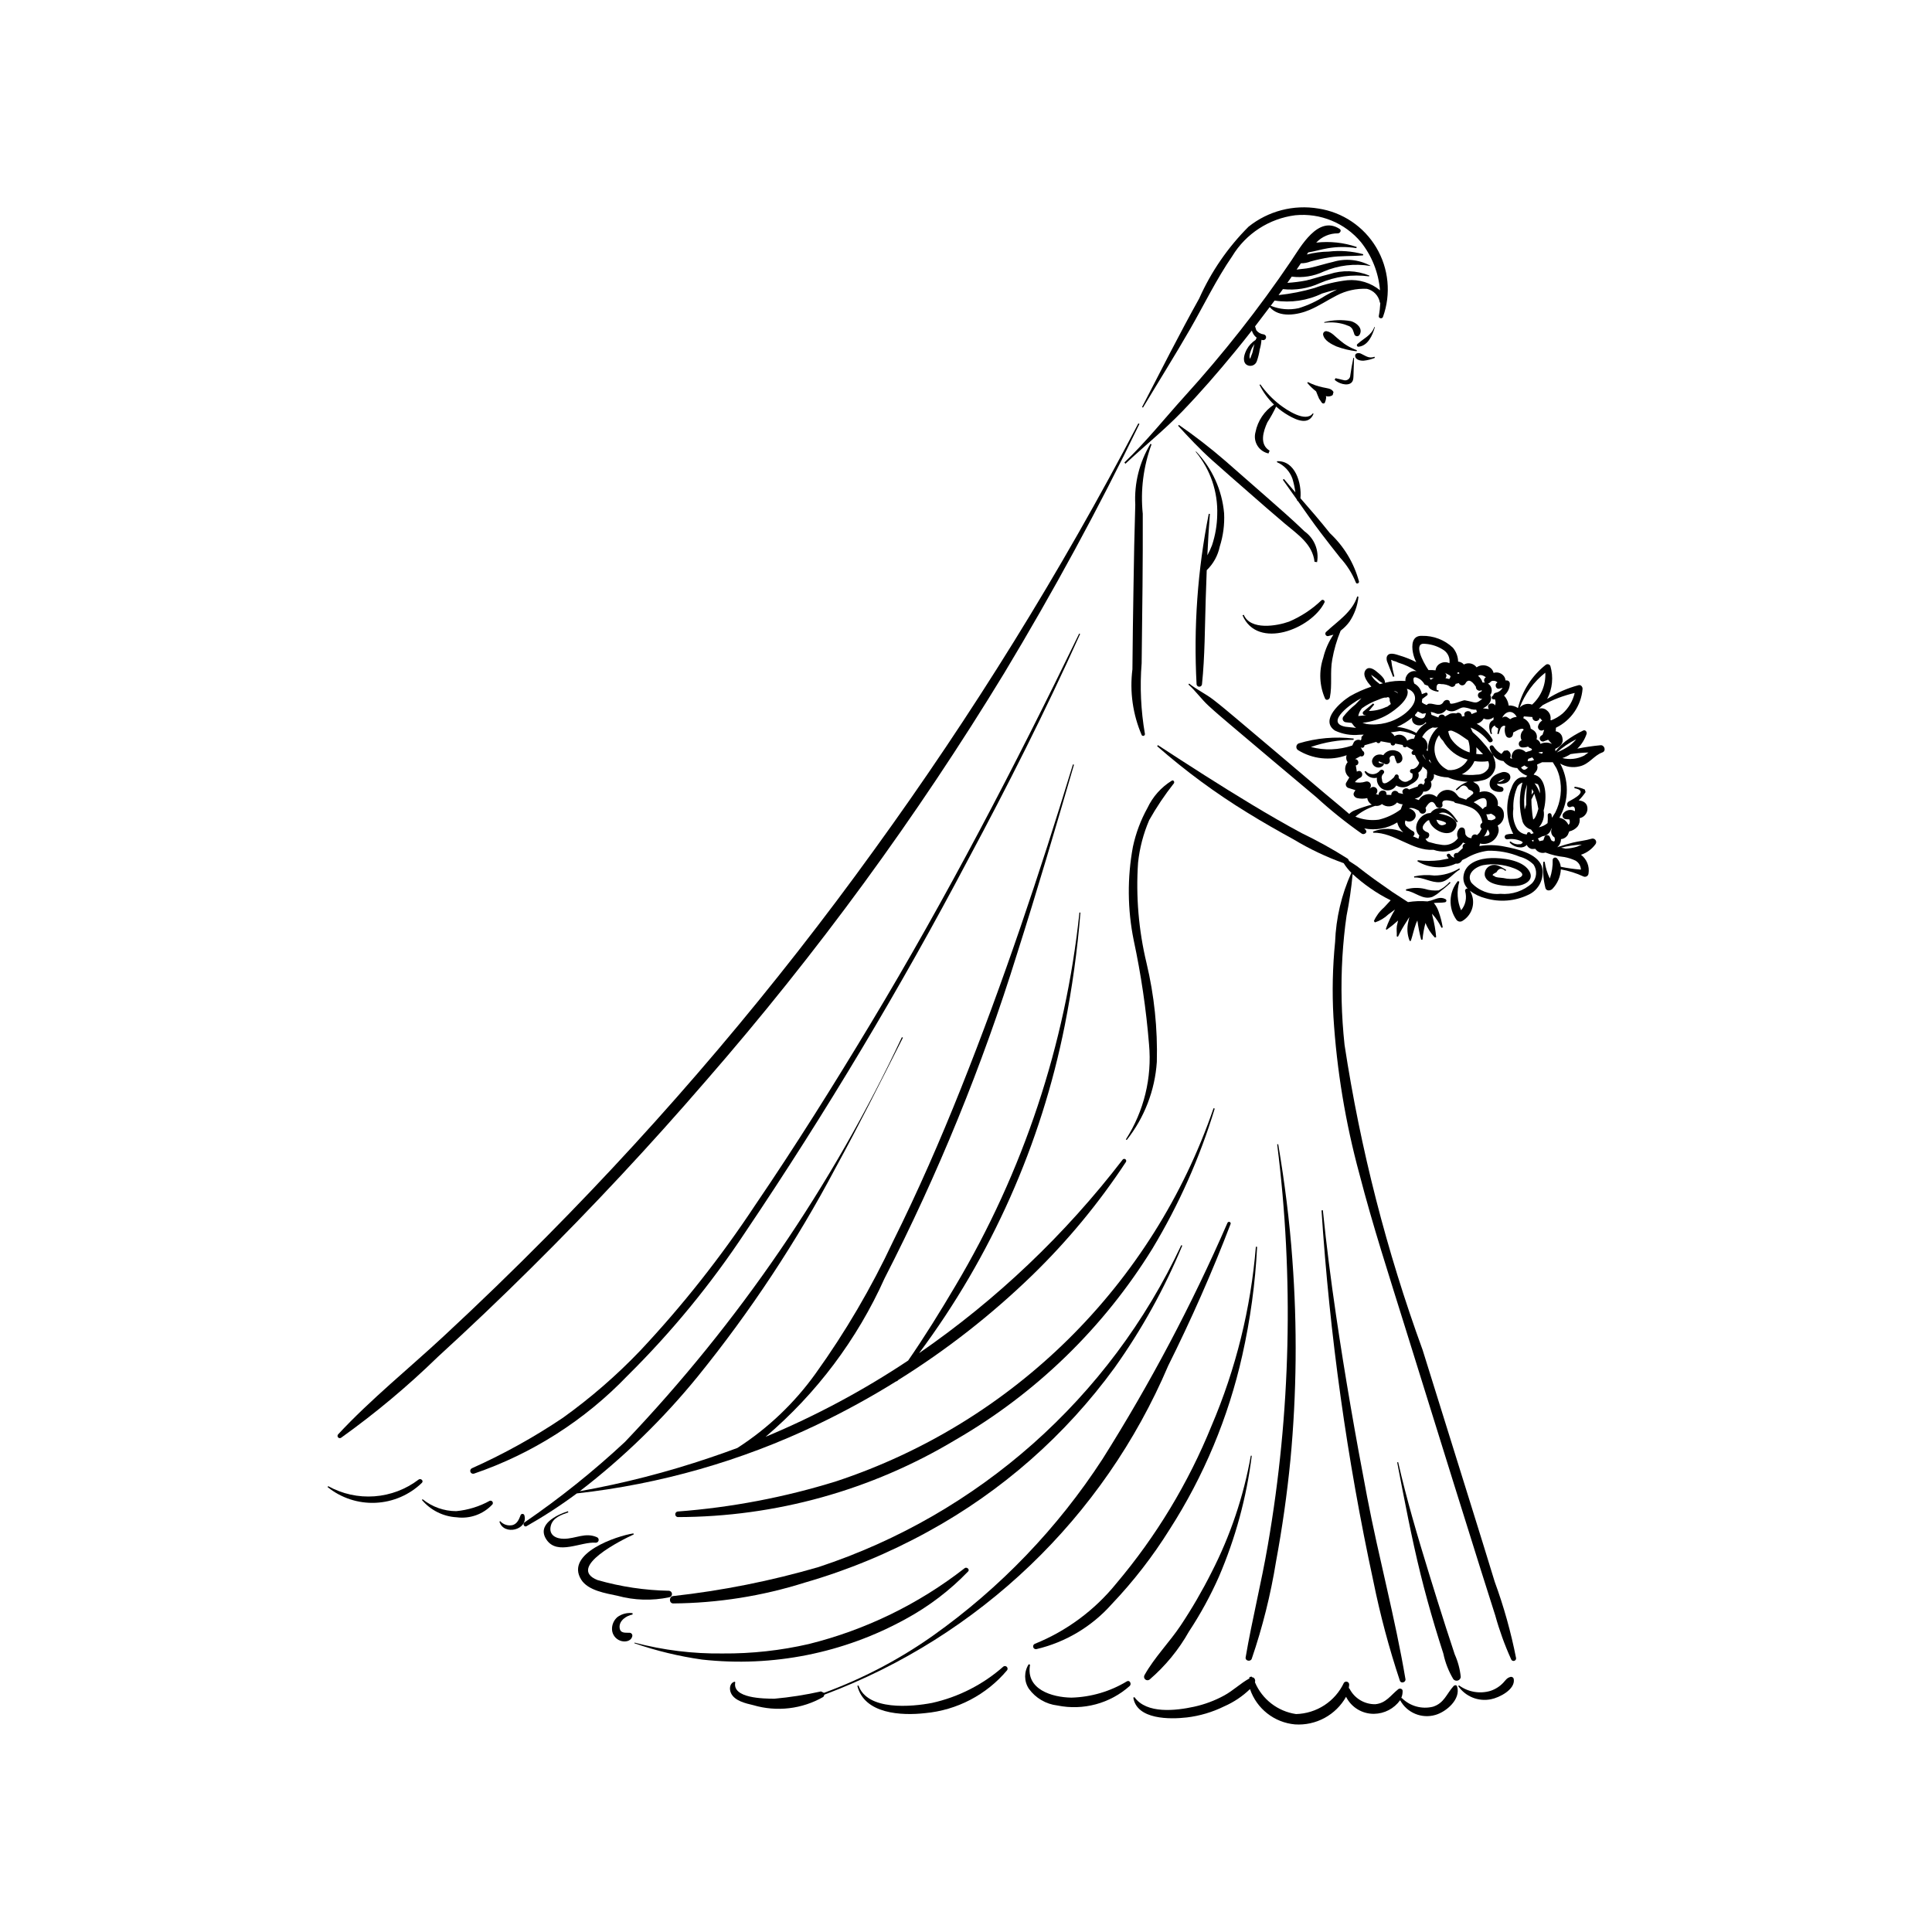 <?xml version="1.0" encoding="UTF-8"?>
<!-- Uploaded to: SVG Repo, www.svgrepo.com, Generator: SVG Repo Mixer Tools -->
<svg fill="#000000" width="800px" height="800px" version="1.1" viewBox="144 144 512 512" xmlns="http://www.w3.org/2000/svg">
 <g>
  <path d="m493.41 199.27c-6.586-1.113-13.332 0.641-18.543 4.82-5.477 5.477-9.902 11.914-13.059 18.992-5.285 9.484-10.16 19.156-15.152 28.793l0.246 0.141c4.156-6.938 8.457-13.785 12.488-20.797 3.699-6.43 6.961-13.223 11.172-19.336v-0.004c3.625-5.969 9.777-9.957 16.707-10.836 6.621-0.648 13.137 2.023 17.402 7.133 2.902 3.66 4.66 8.094 5.043 12.75-2.422-1.984-5.527-2.941-8.648-2.664-2.977 0.34-5.906 1.031-8.719 2.066-3.109 0.906-6.293 1.535-9.516 1.879l1.156-1.586c3.324 0.371 6.688-0.168 9.73-1.566 4.121-1.789 8.656-2.418 13.109-1.812l0.055-0.219c-3.371-1.387-7.129-1.516-10.59-0.371-2.062 0.496-4.07 1.172-6.129 1.676-1.652 0.32-3.324 0.531-5 0.633l1.16-1.656c2.887 0.371 5.82-0.09 8.449-1.336 3.898-1.676 8.195-2.195 12.375-1.488l0.027-0.062c-3.035-1.645-6.598-2.008-9.902-1.012-2.035 0.461-4.019 1.109-6.059 1.559-1.168 0.258-2.41 0.297-3.598 0.48l1.137-1.672c0.875 0.008 1.746-0.152 2.559-0.48 1.656-0.461 3.336-0.828 5.035-1.098 2.965-0.457 5.922-0.258 8.887-0.52l0.039-0.309c-2.977-0.812-6.074-1.047-9.137-0.695-1.961 0.031-3.914 0.293-5.812 0.777l0.391-0.562c1.719-0.273 3.391-0.805 5.121-1.086 2.519-0.438 5.098-0.453 7.625-0.043l0.078-0.309c-3.445-1.176-7.113-1.566-10.73-1.148 1.48-1.586 3.562-2.477 5.731-2.457 0.578 0 1.082-0.781 0.473-1.176-5.695-3.723-10.32 4.734-12.836 8.453-4.277 6.324-8.781 12.488-13.512 18.492-4.731 6.004-9.656 11.832-14.785 17.48-5.25 5.801-10.23 12.066-15.902 17.465l0.266 0.344c4.984-4.676 10.297-8.922 15.051-13.855 4.891-5.074 9.516-10.414 13.984-15.859 1.516-1.844 3.004-3.707 4.469-5.586l0.203 0.52h-0.004c0.238 0.539 0.613 1.008 1.086 1.363l-0.285 0.598c-0.973 0.625-1.777 1.484-2.336 2.5-0.578 1.082-1.246 2.906-0.238 3.941 0.461 0.395 1.086 0.531 1.672 0.367 0.582-0.164 1.047-0.609 1.234-1.184 0.352-1.016 0.613-2.062 0.773-3.125 0.246-0.824 0.395-1.668 0.449-2.523l0.402 0.082c0.41 0.031 0.773-0.266 0.824-0.676 0.051-0.406-0.23-0.785-0.637-0.852-0.773-0.078-1.48-0.477-1.953-1.094l-0.332-1.027 3.887-5.113c2.496 2.945 7.391 2.094 10.523 0.77 2.512-1.059 4.777-2.594 7.195-3.828 2.469-1.297 5.238-1.91 8.023-1.781 1.766 0.402 3.121 1.82 3.445 3.606l0.109 0.188h0.004c-0.051 1.141-0.18 2.273-0.391 3.394-0.121 0.645 0.867 0.871 1.098 0.277 2.195-6.09 1.547-12.84-1.762-18.402-3.309-5.562-8.934-9.352-15.328-10.332zm-17.496 38.176-0.617 1.633c-0.477-0.582 0.191-2.203 0.469-2.801l0.668-1.109-0.164 0.684zm19.246-15.051c-2.172 1.41-4.527 2.512-7 3.277-2.477 0.547-5.062 0.324-7.41-0.641l1.035-1.383c4.285 0.672 8.676 0.023 12.582-1.867 1.008-0.316 2.402-0.723 3.953-1.051-1.141 0.535-2.211 1.125-3.156 1.664z"/>
  <path d="m491.91 253.55c-1.887 2.531-6.969-0.934-8.711-2.262-1.992-1.535-3.742-3.363-5.188-5.422l-0.223 0.133c0.969 1.945 2.266 3.715 3.832 5.223-2.551 1.676-4.316 4.309-4.902 7.301-0.332 1.207-0.152 2.5 0.5 3.566 0.652 1.07 1.719 1.82 2.945 2.078l0.297-0.738c-2.766-1.672-1.691-5.094-0.605-7.481 0.867-1.348 1.648-2.75 2.332-4.203 0.992 0.883 2.074 1.66 3.223 2.324 2.289 1.324 5.426 2.695 6.699-0.422z"/>
  <path d="m497.39 247.88c-0.562-1.023-1.789-0.965-2.84-1.234-1.363-0.281-2.684-0.75-3.918-1.391l-0.203 0.203v-0.004c0.699 0.836 1.488 1.598 2.348 2.262l0.422 1.051 0.371 0.883 0.668 0.988c0.164 0.332 0.773 0.43 0.891-0.008v-0.004c0.172-0.395 0.281-0.816 0.316-1.25l-0.066-0.426h-0.004c0.609 0.227 1.293 0.125 1.809-0.273z"/>
  <path d="m503.59 236.81c-1.656-0.586-3.188-1.473-4.516-2.621-1.094-0.824-2.148-2.227-3.539-2.422-0.25-0.027-0.496 0.062-0.672 0.238-0.176 0.18-0.258 0.43-0.227 0.68 0.312 1.598 2.156 2.488 3.527 3.125v-0.004c1.727 0.645 3.523 1.078 5.352 1.289z"/>
  <path d="m502.03 229.11c-2.356-0.43-4.777-0.344-7.094 0.254l0.023 0.18c1.77-0.234 3.562-0.098 5.273 0.402l1.363 0.504c0.984 0.582 1.008 1.289 1.344 2.199 0.125 0.281 0.402 0.457 0.707 0.453 0.305 0 0.578-0.184 0.699-0.465 0.883-1.66-0.844-3.098-2.316-3.527z"/>
  <path d="m508.22 230.65c-0.793 2.246-2.871 3.047-4.496 4.535-0.133 0.113-0.176 0.297-0.109 0.457 0.066 0.16 0.23 0.262 0.402 0.246 2.543-0.254 3.711-3.055 4.332-5.188z"/>
  <path d="m502.66 238.83c-0.316 1.512-0.594 3.078-0.812 4.609h-0.004c0 0.445-0.215 0.859-0.578 1.113-0.363 0.258-0.828 0.32-1.246 0.168l-2.09-0.496-0.238 0.422c0.922 0.922 3.316 1.789 4.449 0.762 0.621-0.566 0.52-1.594 0.559-2.363l0.133-4.195z"/>
  <path d="m508.25 238.55c-1.535 0.555-2.356-0.289-3.648-0.859-0.586-0.258-1.586-0.137-1.465 0.727 0.137 0.984 1.488 1.219 2.277 1.164 1.016-0.109 2.008-0.363 2.949-0.758z"/>
  <path d="m489.73 284.83c-3.277-3.176-6.75-6.18-10.176-9.199l-10.883-9.535c-3.906-3.379-7.992-6.543-12.242-9.48l-0.215 0.215c2.914 3.18 5.738 6.195 8.961 9.086 3.254 2.914 6.559 5.773 9.844 8.652 3.152 2.766 6.309 5.523 9.516 8.23 3.336 2.812 7.309 5.398 7.832 10.09l0.668 0.078 0.004 0.004c0.562-3.125-0.727-6.293-3.309-8.141z"/>
  <path d="m496.44 285.3c-2.512-3.176-5.16-6.215-7.809-9.262 0.375-3.945-1.379-10.027-6.195-9.812l-0.031 0.25v0.004c1.926 0.828 3.414 2.422 4.109 4.398 0.352 1.184 0.613 2.394 0.781 3.617l-3.047-3.562-0.281 0.215 3.719 5.238 0.059 0.238 0.289 0.258c1.977 2.82 3.949 5.648 6.047 8.398 1.656 2.176 3.336 4.332 5.039 6.473l-0.004 0.008c1.789 1.926 3.211 4.164 4.195 6.598 0.16 0.496 0.883 0.246 0.84-0.23h0.004c-1.32-4.914-3.996-9.359-7.715-12.828z"/>
  <path d="m468.4 280.02c-0.539-6.144-3.164-11.922-7.434-16.379l-0.102 0.078c3.894 4.684 5.93 10.633 5.711 16.723-0.047 2.731-0.512 5.438-1.371 8.031-0.352 0.926-0.766 1.824-1.242 2.688 0.172-3.66 0.383-7.32 0.668-10.965l-0.297-0.035v0.004c-2.965 14.879-4.047 30.07-3.227 45.219 0.059 0.352 0.367 0.605 0.723 0.602s0.656-0.266 0.707-0.617c0.777-7.469 0.746-15.047 0.988-22.551l0.27-7.711c1.75-1.691 2.953-3.871 3.449-6.254 0.914-2.852 1.305-5.844 1.156-8.832z"/>
  <path d="m540.11 563.17c-2.074-6.781-4.168-13.555-6.285-20.32l-12.805-41.066v-0.004c-9.559-26.203-16.492-53.293-20.699-80.867-0.836-7.769-1.027-15.594-0.566-23.395 0.227-3.629 0.57-7.254 1.098-10.852 0.734-3.644 1.273-7.324 1.609-11.027 1.457 1.344 3.004 2.582 4.629 3.711 1.73 1.219 3.551 2.301 5.453 3.234l-1.785 1.93c-1.145 0.984-2.055 2.211-2.672 3.586h0.016l0.266 0.348v0.004c1.328-0.434 2.543-1.156 3.555-2.117l1.781-1.309c-1.012 1.633-1.836 3.375-2.457 5.195l0.23 0.172c1.055-0.754 2.062-1.566 3.023-2.438l-0.32 1.449c-0.145 0.938 0.039 1.812-0.031 2.746l0.324 0.09c0.68-1.414 1.457-2.781 2.328-4.09l0.688-1.125-0.27 1.219c-0.414 1.695-0.293 3.481 0.348 5.106h0.316c0.504-1.52 0.816-3.094 1.371-4.602l0.363-0.805c0.23 1.715 0.566 3.414 1.008 5.09l0.352-0.008c0.129-1.504 0.395-2.992 0.789-4.449 0.559 1.461 1.418 2.789 2.519 3.902l0.312-0.137c-0.168-1.875-0.492-3.734-0.977-5.555l-0.121-0.652 0.133 0.16c0.961 1.074 1.766 2.281 2.379 3.582l0.328-0.09c-0.238-1.43-0.602-2.836-1.086-4.203-0.281-0.832-0.715-1.605-1.273-2.281 0.977-0.109 1.969-0.012 2.957-0.188l-0.004-0.004c0.195-0.031 0.348-0.188 0.371-0.383 0.023-0.199-0.086-0.387-0.27-0.461-1.359-0.734-2.512 0-3.887 0.414l-0.254 0.066-0.082-0.008-0.508 0.145v-0.004c-1.723-0.152-3.461-0.086-5.168 0.191l-4.082-2.644-4.789-3.363c-1.59-1.137-3.125-2.34-4.672-3.531l-2.051-1.348-0.309-0.574h0.004c-3.957-2.516-8.062-4.793-12.289-6.824-4.477-2.41-8.875-4.953-13.227-7.578-8.383-5.055-16.668-10.387-24.863-15.738l-0.203 0.273v0.004c7.481 6.559 15.5 12.469 23.984 17.664 4.008 2.477 8.098 4.812 12.234 7.07h-0.004c4.188 2.523 8.613 4.625 13.219 6.269 0.582 0.922 1.266 1.781 2.031 2.562-2.606 5.773-4.066 11.996-4.305 18.324-0.66 6.602-0.809 13.246-0.438 19.871 0.879 14.078 3.184 28.031 6.887 41.641 3.508 13.566 7.848 26.914 12.012 40.289l12.934 41.535c2.394 7.691 4.801 15.379 7.219 23.062l3.797 11.973 0.004-0.004c1.109 4.031 2.531 7.969 4.262 11.777 0.137 0.301 0.477 0.457 0.797 0.367 0.32-0.09 0.527-0.398 0.488-0.727-1.355-6.891-3.25-13.66-5.668-20.254z"/>
  <path d="m494.21 303.07c-2.496 2.391-5.406 4.309-8.59 5.664-3.273 1.18-10.223 2.359-12.012-1.809l-0.328 0.137c3.973 9.242 18.238 3.644 21.719-3.394 0.227-0.457-0.418-0.918-0.789-0.598z"/>
  <path d="m503.68 302.06c-1.293 4.137-5.246 6.586-8.211 9.371h-0.004c-0.223 0.18-0.297 0.488-0.188 0.754 0.113 0.266 0.387 0.426 0.672 0.395l1.422-0.383c-1.258 1.863-2.176 3.938-2.699 6.125-1.195 3.559-1.016 7.43 0.508 10.859 0.352 0.566 1.137 0.188 1.246-0.344 0.676-3.289 0-6.711 0.637-10.078 0.461-2.617 1.207-5.176 2.227-7.633 0.879-0.668 1.66-1.453 2.316-2.34 1.336-1.984 2.16-4.266 2.398-6.641z"/>
  <path d="m530.75 374.12c-1.992 1.23-4.285 1.891-6.629 1.906-1.793-0.23-3.609-0.152-5.379 0.227l0.043 0.301c2.359-0.148 4.473 1.449 6.859 1.223 2.117-0.203 3.461-2.367 5.231-3.352z"/>
  <path d="m528.19 377.72c-0.82 0.922-1.809 1.684-2.91 2.242-1.254 0.125-2.519-0.016-3.715-0.402-1.648-0.379-3.363-0.332-4.984 0.137l0.047 0.328c2.379 0.27 4.332 2.547 6.914 1.676l-0.004 0.004c0.836-0.398 1.602-0.93 2.266-1.57 0.926-0.664 1.797-1.398 2.606-2.199z"/>
  <path d="m514.13 343.01c-1.297-0.508-2.769-0.043-3.539 1.121-0.414-0.168-0.871-0.223-1.312-0.152-0.871 0.117-1.555 0.797-1.68 1.664-0.031 0.781 0.473 1.48 1.223 1.691 0.754 0.234 1.57-0.098 1.945-0.793l-0.152-0.254s-1.625 0.168-1.188-0.523l1.434 0.613h0.004c0.332 0.238 0.785 0.227 1.109-0.023 0.324-0.254 0.445-0.688 0.301-1.07-0.262-0.684 0.613-1.277 1.227-0.953l0.359 1.117 0.348 0.805v0.004c0.375 0.055 0.754-0.059 1.035-0.312 0.277-0.254 0.43-0.621 0.41-1-0.035-0.906-0.648-1.688-1.523-1.934z"/>
  <path d="m568.12 341.5c-2.055 0.191-4.098 0.496-6.121 0.906 1.125-1.086 1.973-2.426 2.465-3.91 0.156-0.52-0.332-1.18-0.906-0.891-1.648 0.789-3.219 1.734-4.684 2.828-0.98 0.793-1.871 1.691-2.656 2.68l-0.055-0.504-0.039-0.141c1.324-0.562 2.277-1.465 1.938-2.902-0.133-0.918-0.863-1.637-1.781-1.754l0.059-0.957c4.008-1.934 6.691-5.844 7.055-10.277 0.035-0.516-0.426-1.16-1.023-1v-0.004c-2.965 0.773-5.785 2.012-8.363 3.664 1.402-2.691 1.711-5.82 0.859-8.734-0.098-0.227-0.293-0.395-0.531-0.457-0.238-0.062-0.492-0.016-0.691 0.133-3.664 2.883-6.258 6.914-7.363 11.449v0.016-0.004c-0.738-0.488-1.613-0.727-2.5-0.68l-0.012-0.258c-0.156-0.887-0.57-1.711-1.184-2.371 0.93-0.75 1.492-1.867 1.539-3.059 0.047-0.469-0.281-0.887-0.746-0.949l-0.402-0.008v-0.004c-0.039-0.508-0.258-0.984-0.621-1.344-0.652-0.684-1.641-0.93-2.543-0.637-0.133-0.574-0.469-1.078-0.945-1.422-1.051-0.781-2.481-0.801-3.555-0.055-0.777-1.062-2.219-1.383-3.375-0.75-0.379-0.449-0.926-0.727-1.516-0.77-0.035-1.352-0.527-2.652-1.398-3.691-2.207-2.078-5.144-3.203-8.176-3.133-2.644-0.117-2.801 2.418-2.398 4.481h0.004c0.168 0.871 0.457 1.711 0.867 2.496-1.379-0.715-2.82-1.293-4.305-1.734-1.039-0.324-3.078-1.148-3.519 0.391h-0.004c-0.082 0.516 0 1.047 0.238 1.512l1.441 3.703 0.352-0.102v0.004c-0.273-0.98-0.492-1.973-0.656-2.977l-0.129-1c-0.152-0.473-0.016-0.531 0.41-0.184 0.508 0.102 0.992 0.277 1.449 0.52 1.707 0.512 3.328 1.277 4.809 2.269-1.105-0.258-2.234 0.293-2.711 1.324-0.211 0.383-0.293 0.824-0.234 1.258-1.832-0.133-3.672 0.027-5.453 0.477l0.012-0.039c0.129-1.113-1.512-2.356-2.277-2.992-0.805-0.676-2.152-1.43-2.922-0.242-0.652 1.008 0.074 2.285 0.656 3.137l0.945 1.168v-0.004c-1.98 0.656-3.891 1.508-5.699 2.547-2.414 1.512-8.055 6.348-3.941 9.098h-0.004c2.019 0.949 4.254 1.324 6.469 1.098l1.145-0.039-0.586 0.594-0.023 0.586-0.156 0.344v-0.004c-0.637-0.312-1.406-0.121-1.824 0.453l-0.438 0.918c-3.539 1.199-7.356 1.34-10.973 0.395 3.637-1.277 7.465-1.922 11.316-1.898l0.039-0.34c-4.898-0.582-9.863-0.145-14.586 1.281-0.332 0.145-0.566 0.453-0.613 0.812-0.043 0.359 0.105 0.719 0.395 0.941 3.867 2.418 8.633 2.926 12.93 1.379l-0.039 0.117c-0.172 0.586-0.062 1.219 0.301 1.715-0.496 0.59-0.73 1.359-0.645 2.125 0.086 0.77 0.48 1.465 1.094 1.934l-0.875 1.469c-0.191 0.512 0.055 1.086 0.562 1.297l1.922 0.598-0.383 0.652c-0.348 0.668 0.266 1.336 0.871 1.461 0.879 0.199 1.785 0.195 2.66-0.008 0.105 0.738 0.555 1.383 1.211 1.734-1.543 0.398-3.059 0.902-4.535 1.512-0.551 0.207-1.051 0.535-1.461 0.961-2.148-1.887-4.398-3.676-6.555-5.512l-11.734-9.957c-3.918-3.309-7.828-6.629-11.758-9.926-1.965-1.648-3.922-3.305-5.949-4.871-2.031-1.566-4.434-2.684-6.422-4.281l-0.191 0.242c1.918 1.707 3.426 3.887 5.34 5.644 1.887 1.738 3.852 3.394 5.809 5.055 3.785 3.219 7.594 6.41 11.387 9.617l11.41 9.59h-0.004c3.785 3.465 7.793 6.68 11.996 9.625 0.625 0.398 1.633-0.336 1.039-0.996l-0.379-0.402c3.008 0.605 6.137 0.039 8.742-1.586 0.234 1.016 0.789 1.926 1.578 2.606-2.535-1.141-5.422-1.203-8.008-0.176l0.082 0.297c5.656-0.082 10.336 4.894 15.953 4.535v-0.004c2.137 0.762 4.496 0.566 6.477-0.535 0.535-0.367 0.992-0.84 1.34-1.387l0.688 0.266c-0.273 0.016-0.523 0.164-0.668 0.398s-0.164 0.527-0.055 0.777l-1.375 1.301-0.422 0.02c-0.258 0.043-0.473 0.223-0.562 0.469-0.094 0.246-0.047 0.523 0.121 0.727l-0.168 0.02c-0.43-0.152-0.789-0.457-1.008-0.859-0.316-0.387-1.055-0.02-0.793 0.461l0.438 0.656-2.356 0.453c-1.938 0.234-3.898 0.234-5.836 0l-0.074 0.285c1.648 0.996 3.527 1.543 5.449 1.578 1.629 0.062 3.246-0.27 4.715-0.969 0.527 0.098 1.066-0.098 1.41-0.512l0.289-0.43 1.07-0.504c1.758-1.039 3.715-1.707 5.742-1.961 2.894-0.066 5.773 0.473 8.449 1.578 1.383 0.363 2.644 1.086 3.652 2.098 1.016 1.523 0.863 3.543-0.367 4.898-2.289 2.094-5.359 3.125-8.453 2.84-2.883 0.273-5.731-0.824-7.68-2.969-1.434-2.316 1.078-4.203 3.199-4.637 1.25-0.227 2.527-0.277 3.789-0.152 1.508 0.121 2.984 0.465 4.391 1.016 1.438 0.562 3.465 1.781 0.922 2.644-1.258 0.234-2.551 0.207-3.797-0.082-0.629-0.09-2.176-0.117-2.449-0.562-0.688-0.133-0.48-0.461 0.621-0.984 0.602-1.105 1.398-1.207 2.398-0.312l0.133-0.328c-1.273-0.656-2.504-1.73-4.031-1.129l-0.004-0.004c-1.055 0.371-1.723 1.406-1.621 2.519 0.434 2.934 6.121 2.996 8.215 2.898 2.242-0.102 5.227-1.52 3.461-4.156-1.836-2.742-7.008-3.324-9.977-3.234-2.996 0.086-6.75 1.152-7.305 4.609h0.004c-0.219 1.273 0.195 2.57 1.105 3.484-0.184-0.043-0.383 0.004-0.523 0.137-0.141 0.129-0.211 0.32-0.18 0.508 0.531 1.77 0.137 3.684-1.059 5.094-1.043-2.394-1.207-5.082-0.465-7.586l-0.391-0.156c-2.438 2.949-2.59 7.172-0.363 10.285 0.398 0.512 1.133 0.609 1.652 0.227 1.305-0.805 2.238-2.094 2.594-3.59 0.355-1.492 0.102-3.062-0.703-4.371 1.254 0.961 2.688 1.652 4.223 2.027 3.691 1.07 7.648 0.762 11.133-0.871 2.981-1.266 4.559-4.551 3.688-7.672-1.336-3.465-6.656-4.535-9.844-5.172-2.199-0.457-4.465-0.504-6.68-0.137l0.168-0.676h-0.004c1.086 0.266 2.234 0.066 3.168-0.543 0.934-0.609 1.574-1.582 1.77-2.68 0.059-0.527-0.035-1.059-0.262-1.539 1.152-0.594 1.812-1.84 1.652-3.125-0.039-0.98-0.691-1.832-1.633-2.125 0.152-0.691 0.031-1.41-0.336-2.016-0.918-1.539-2.812-2.195-4.488-1.555 0.199-0.758-0.035-1.562-0.605-2.098l-1.086-0.68c0.82-0.043 1.633-0.168 2.426-0.371 1.781-0.312 3.176-1.707 3.488-3.488 0.082-0.875-0.07-1.754-0.445-2.547l-0.18-0.695c0.621 0.926 1.629 1.516 2.738 1.605 0.895 1.121 2.231 1.801 3.664 1.863 0.645 0.965 1.586 1.684 2.684 2.055l-0.488 0.41c-1.898-0.387-3.125 1.008-3.711 2.75-1.664 3.941-1.5 8.414 0.449 12.223-0.582-0.027-1.164 0.027-1.727 0.168-0.344 0.059-0.578 0.379-0.531 0.727 0.051 0.344 0.363 0.59 0.711 0.551 1.207-0.199 2.445-0.043 3.566 0.445 0.398 0.203 0.848 0.367-0.016 0.832l-0.906 0.047v-0.004c-0.676-0.066-1.316-0.336-1.836-0.773l-0.246 0.25c0.691 0.785 1.668 1.262 2.715 1.328 0.684 0.102 1.379-0.137 1.855-0.645 0.242 0.555 0.738 0.957 1.328 1.078l0.953-0.023c0.574 0.879 1.664 1.273 2.672 0.965h0.012-0.004c1.613 0.617 3.301 1.02 5.016 1.195 1 0.188 1.977 0.5 2.902 0.926 0.879 0.488 1.441 1.402 1.477 2.406-1.797-0.137-3.578-0.387-5.34-0.75-0.082-0.816-0.422-1.59-0.969-2.203-0.168-0.207-0.438-0.293-0.691-0.223-0.254 0.07-0.445 0.285-0.484 0.543 0.055 1.695-0.199 3.387-0.754 4.988-0.672-1.402-1.133-2.894-1.367-4.43h-0.363c-0.191 2.332 0 4.68 0.562 6.953 0.25 0.883 1.359 0.734 1.848 0.234l0.004-0.004c1.34-1.398 2.133-3.234 2.242-5.168 2.082 0.367 4.109 1.004 6.023 1.895 0.277 0.109 0.586 0.082 0.844-0.07 0.254-0.152 0.422-0.41 0.461-0.707 0.312-1.906-0.457-3.828-2-4.992 1.551-0.508 2.902-1.496 3.859-2.82 0.238-0.336 0.227-0.789-0.023-1.117-0.254-0.324-0.691-0.445-1.078-0.301-1.582 0.484-3.309 0.613-4.922 1.02-1.297 0.328-2.586 0.699-3.852 1.125l-0.086 0.078-0.141-0.02c0.609-0.531 0.953-1.301 0.945-2.109 0.75-0.074 1.422-0.496 1.812-1.141l0.375-0.906c0.859-0.18 1.641-0.637 2.215-1.301 0.473-0.629 0.664-1.426 0.535-2.203 1.105-0.223 1.938-1.133 2.07-2.25 0.129-1.68-0.996-2.328-2.309-2.465 0.68-0.668 1.285-1.406 1.816-2.195l-0.191-0.68c-0.863-0.395-1.781-0.648-2.723-0.75l-0.047 0.387c3.848 0.715 0 2.715-1.484 3.527-0.719 0.395-0.531 1.684 0.41 1.496 0.898-0.43 1.293-0.066 1.211 1.074-1.035-0.617-2.371-0.355-3.102 0.605-0.195 0.273-0.238 0.629-0.105 0.941 0.133 0.309 0.418 0.527 0.754 0.57l1.008 0.074c0.191 0.742 0.094 1.211-0.293 1.41-0.422-0.984-1.316-1.688-2.379-1.855 0.648-1.129 1.145-2.336 1.488-3.59 0.656-2.496 0.652-5.121-0.02-7.617-0.289-1.098-0.711-2.156-1.258-3.156 1.555 0.914 3.402 1.176 5.152 0.734 2.574-0.578 3.734-2.856 6.039-3.691 1.074-0.395 0.562-2.027-0.535-1.902zm-4.914 26.328-1.309 0.562v-0.004c-0.973 0.293-1.977 0.465-2.988 0.52l-1.215-0.266h-0.004c1.809-0.461 3.656-0.73 5.516-0.812zm-1.895-40.188c-0.488 2.113-1.617 4.023-3.231 5.473-0.898 0.754-1.918 1.355-3.012 1.781l-0.184-0.102 0.004 0.004c0.191-0.949-0.172-1.926-0.934-2.519-0.582-0.531-1.402-0.703-2.148-0.457l1.012-0.934v-0.004c2.672-1.461 5.527-2.551 8.492-3.242zm-9.07 13.492h0.004c-0.137-0.551-0.527-1-1.051-1.211 0.289-0.863-0.016-1.816-0.754-2.356l-0.793-0.488c-0.113-1.203-0.863-2.254-1.961-2.754l0.152-0.477 2.273 0.176-0.004 0.004c-0.047 0.523 0.332 0.988 0.855 1.051s1-0.305 1.074-0.824l0.664 0.695c-0.52 0.312-0.902 0.809-1.074 1.391l-0.039 0.227v0.141l0.016 0.133c0.051 0.305 0.254 0.562 0.535 0.688s0.609 0.102 0.867-0.062l0.211 0.008-0.434 1.258-0.434 0.27h0.004c-0.293 0.238-0.398 0.645-0.25 0.992 0.148 0.352 0.508 0.562 0.883 0.52l1.285-0.477 0.383 0.434 0.645 0.691h0.004c-0.961-0.477-2.09-0.484-3.059-0.027zm0.625 2.121-0.172 0.461-0.102 0.023-0.848-0.25 0.098-0.137zm-2.938 2.352-1.094 0.117 0.172-0.625 1.059-0.379 0.504 0.664zm0.48 8.262-0.527 0.738 0.113-1.535zm3.113-31.602c0.172 3.207-1.117 6.316-3.504 8.465-1.152-0.43-2.453-0.121-3.285 0.785 1.395-3.637 3.738-6.832 6.789-9.25zm-7.57 11.719h0.004c-0.625 0.031-1.23 0.242-1.738 0.605l-0.906-0.594c-0.414-0.164-0.883-0.07-1.211 0.23 0.703-1.617 2.66-2.391 3.852-0.242zm-6.894-5.508-0.121-0.301c0.383-0.512 0.5-1.172 0.309-1.781-0.133-0.516-0.461-0.953-0.918-1.227l0.367-0.16 0.531-0.484c0.559-0.219 1.195-0.094 1.629 0.324-0.961 0.523-0.387 2.039 0.668 1.602l0.684-0.176h-0.004c-0.379 0.684-1.043 1.164-1.812 1.309-0.367 0.074-0.645 0.383-0.68 0.758l-0.102 0.051c-0.227 0.098-0.348 0.352-0.281 0.594 0.066 0.238 0.297 0.395 0.547 0.367l0.309-0.043 0.016 0.121c0.188 0.488 0.188 1.027 0 1.512l-0.129-0.195c-0.551-0.652-1.965-0.277-1.695 0.711l0.164 0.445-1.473-0.184h-0.008l-0.02-0.039c1.219-0.539 2.438-1.773 2.019-3.203zm-1.289-5.019-0.16 0.141c-0.184 0.16-0.297 0.387-0.312 0.629-0.016 0.242 0.066 0.484 0.23 0.664l-0.641-0.031c-0.203-0.684-0.609-1.293-1.164-1.746 0.453-0.379 1.137-0.266 2.047 0.344zm-7.102-1.309 0.043 0.41-0.492-0.059-0.07-0.203zm-2.238 1.188-0.352 0.605-1.023-0.223c0.199-0.203 0.297-0.484 0.258-0.766-0.039-0.281-0.203-0.527-0.449-0.668l1.367 0.699zm-6.644-8.707c1.766 0.133 3.469 0.73 4.93 1.734 1.059 0.785 1.598 2.09 1.402 3.394-0.715-0.355-1.551-0.359-2.269-0.012-0.785 0.328-1.324 1.059-1.41 1.902-0.625-0.078-1.254-0.102-1.879-0.074-1.621-2.414-4.188-7.461-0.773-6.945zm2.148 9.082-0.82 0.434-0.211-0.48zm-3.527 0.352c0.465 0.363 0.852 0.816 1.129 1.34l0.961 0.359c0.242 1.008 1.73 1.453 2.684 1.562l0.086-0.34-0.527-0.156c-0.172-1.285 0.203-1.801 1.129-1.539 0.922-0.016 1.836 0.223 2.637 0.68 0.262 0.105 0.559 0.078 0.801-0.066 0.246-0.145 0.406-0.391 0.441-0.672l0.855-0.203c0.137 0.32 0.434 0.543 0.781 0.59 0.344 0.043 0.688-0.102 0.898-0.379 0.676-1.336 1.625-1.086 2.852 0.75h0.004c-0.035 0.383 0.156 0.746 0.488 0.934 0.332 0.188 0.742 0.164 1.051-0.059l-0.02 0.332-0.66 0.363v-0.004c-0.277 0.227-0.395 0.598-0.301 0.945 0.098 0.344 0.387 0.602 0.742 0.656l0.402 0.023c-1.621 1.332-1.672 1.07-3.617 0.613l-1.074-0.219c-0.562-0.012-3.879 1.531-3.914 0.641-0.035-1-1.324-0.863-1.695-0.203-0.828 1.473-2.453 0.418-3.648 0.457-1.168 0.039-0.137 0.758-1.57 0.027l-0.512-0.359 0.102-0.906 1.277-0.953c0.141-0.113 0.191-0.309 0.121-0.473-0.07-0.168-0.242-0.27-0.422-0.25l-1.074 0.402h-0.004c-0.188-1.207-0.938-2.254-2.023-2.82-0.566-1.754-0.027-2.109 1.621-1.078zm1.977 18.953-0.363-0.16c0.324-0.617 0.387-1.336 0.176-1.996-0.215-0.66-0.688-1.207-1.309-1.512 0.582-1.176 1.582-2.09 2.805-2.566 0.473 0.102 0.961 0.082 1.422-0.059-1.793 1.594-2.789 3.894-2.727 6.289zm0.949 3.297-0.668-0.77 0.18-0.262zm-1.512-1.047-0.023 0.031-0.66-0.953-0.129-0.402 0.051-0.016zm-7.613-8.629c1.473-0.617 2.84-1.457 4.059-2.492-0.195 0.684 0.094 1.41 0.703 1.777 0.949 0.574 2.18 0.344 2.859-0.531l0.145 0.25c-1.086 0.629-1.988 1.531-2.613 2.621-1.586-0.895-3.34-1.449-5.152-1.625zm4.859 2.211-0.328 0.891c-0.652 0.016-1.285 0.207-1.832 0.555-0.191-0.68-0.699-1.223-1.363-1.465-0.664-0.238-1.402-0.145-1.98 0.258-0.227-0.426-0.574-0.773-1-1l2.461-0.355h0.004c1.398 0.148 2.762 0.527 4.035 1.113zm-0.07-5.402 0.742-0.91 1.242 0.617 0.93-0.152-0.281 0.875c-0.469 0.746-1.348 0.676-2.637-0.211zm6.375 5.371c0.223 0.555 0.57 1.047 1.016 1.445 1.418 2.496 3.785 4.316 6.562 5.039-1.012 1.887-3.059 2.981-5.191 2.769-1.691-0.762-2.949-2.254-3.41-4.055-0.465-1.797-0.09-3.711 1.023-5.199zm3.156 0.953c-0.359-0.605-0.605-1.273-0.727-1.969 0.305-0.184 0.668-0.234 1.008-0.141 0.914 0.352 1.781 0.816 2.578 1.383l1.727 1.184c0.332 1.023 0.457 2.102 0.367 3.176-2.019-0.605-3.769-1.891-4.953-3.633zm3.559-6.258 0.066 0.234-0.625 0.148-0.129-0.102v-0.109c-0.055-0.328-0.277-0.602-0.586-0.727s-0.656-0.082-0.926 0.113c-0.555-0.113-1.129-0.082-1.664 0.094l-1.27 0.715c-0.18-0.363-0.57-0.574-0.973-0.512-0.402 0.059-0.719 0.371-0.781 0.77l-1.848-0.695-0.164-0.781 0.738 0.176 0.934 0.332-0.004 0.004c0.945 0.098 1.871-0.324 2.418-1.102 0.742 0.492 1.688 0.566 2.5 0.203 0.805-0.301 1.27-0.785 2.156-0.805l-0.004-0.004c0.672 0.066 1.332 0.23 1.957 0.484 0.441 0.105 0.895 0.148 1.348 0.133l0.094 0.367 0.121 0.211-1.473 0.586-0.074-0.23c-0.367-0.988-2.07-0.562-1.812 0.496zm-17.59-5.75-0.355-0.277-0.789-0.375c0.684 0.09 1.027 0.336 1.145 0.652zm-7.137-4.938 0.465 0.316 1.043 0.766-0.004 0.004c0.473 0.484 1.027 0.879 1.641 1.164l-0.836 0.215-0.996-0.789c-0.555-0.461-1-1.031-1.312-1.68zm-6.734 12.574 1.574 0.184 0.691 0.895 0.488 0.418-2.805-0.301c-5.793-1.074 2.035-6.531 4.043-7.484l0.168-0.074-1.594 1.66h0.004c-1.188 0.949-2.262 2.031-3.203 3.227-0.191 0.266-0.23 0.613-0.102 0.914 0.129 0.305 0.406 0.516 0.73 0.562zm3.324-1.641v0.004c0.148-0.758 0.488-1.461 0.98-2.055 1.273-0.926 2.668-1.664 4.152-2.195 0.566-0.203 1.641-0.773 2.277-0.625 0.684-0.32 0.992-0.043 0.922 0.84l0.301 0.852-0.957 0.711-0.223 0.047h0.004c-1.449 0.688-3.027 1.055-4.629 1.078l1.41-1.715-0.289-0.289-2.562 2.125v0.004c-0.164 0.133-0.234 0.348-0.18 0.551 0.059 0.203 0.227 0.355 0.438 0.387l0.48 0.062zm1.121 1.789c2.41-0.238 4.738-1.004 6.816-2.242 1.629-0.969 6.258-4.293 4.938-6.75v-0.004c0.625 0.105 1.191 0.43 1.605 0.91 1.742 2.141-0.844 4.762-2.492 5.945l-0.004-0.004c-2.816 2.043-6.309 2.926-9.758 2.473zm10.141 22.949c-1.73 1.293-3.707 2.219-5.809 2.723-2.106 0.285-4.246 0.008-6.211-0.801 1.539-1.297 3.324-2.266 5.246-2.859 0.641 0.105 1.293-0.066 1.797-0.473 1.234 0.969 3.016 0.777 4.016-0.43 0.43 0.309 0.941 0.477 1.469 0.48zm0.676-4.09-1.262-0.258c-0.207-0.441-0.703-0.672-1.176-0.543s-0.781 0.578-0.738 1.066l-1.273-0.047v-0.266c-0.07-1.227-1.879-1.094-2.066 0.023l-0.031 0.258-0.707-0.211 0.004-0.004c0.438-0.367 0.512-1.012 0.164-1.465-0.352-0.453-0.992-0.551-1.461-0.219l-0.402 0.254c0.391-0.348 0.48-0.926 0.211-1.375-0.266-0.449-0.816-0.645-1.309-0.469-0.898 0.285-1.855 0.328-2.773 0.125 0.363-0.516 0.859-0.922 1.434-1.184 1.008-0.559 0.398-2.184-0.707-1.695l-0.215 0.105-0.277-1.664c1.07-0.121 0.824-1.715-0.23-1.641l1.465-0.805c0.926 0.395 1.438-0.992 0.566-1.434l-0.523-0.957c0.176 0.18 0.449 0.23 0.68 0.117 0.227-0.109 0.359-0.352 0.328-0.605l3.168-0.918c0.113 0.238 0.367 0.375 0.629 0.34 0.262-0.039 0.469-0.238 0.512-0.5l2.656 0.484c-0.094 0.797 1.039 0.891 1.211 0.141l2.016 0.375c-0.129 0.594 0.688 0.805 1.023 0.41l1.75 0.992-0.352 0.324c-0.125 0.164-0.148 0.379-0.07 0.566 0.078 0.188 0.254 0.316 0.453 0.34l0.371-0.004 0.465 1.012 0.684 1.039 0.008 0.004c-0.215 0.805-0.832 1.445-1.629 1.688h-0.352c-0.25 0.043-0.441 0.242-0.469 0.492-0.031 0.25 0.109 0.488 0.34 0.586l0.293 0.074c0.211 0.984-0.074 1.605-0.859 1.863-0.883 0.66-1.801 0.449-2.754-0.617l-0.023-0.523h-0.004c-0.035-0.207-0.188-0.375-0.391-0.43-0.203-0.051-0.418 0.02-0.547 0.184l-0.316 0.578c-2.051 1.91-3.106 2.086-3.16 0.52-0.172-0.445-0.094-0.953 0.207-1.324l0.234-0.262c0.5-0.629-0.465-1.332-0.984-0.742h-0.004c-0.438 0.586-1.121 0.941-1.852 0.965-0.734 0.023-1.438-0.285-1.914-0.844l-0.324 0.188c0.582 1.246 1.957 1.914 3.293 1.594-0.156 1.309 0.547 2.57 1.742 3.125 1.242 0.555 2.699 0.098 3.398-1.066 1.141 0.699 2.594 0.629 3.66-0.18 1.062-0.566 2.43-1.391 2.273-2.785l-0.102-0.43c0.574-0.383 0.984-0.969 1.152-1.637l1.109 0.945 0.098 0.613-0.164 1.5h-0.004c-0.23 0.035-0.426 0.188-0.512 0.402-0.09 0.215-0.059 0.461 0.082 0.645l-0.402 0.773v0.004c-0.215-0.262-0.566-0.375-0.891-0.285-0.328 0.094-0.57 0.367-0.621 0.699l-2.305 0.797c-0.844-0.859-2.34 0.219-1.523 1.172zm20.762 9.203-0.613 1.109-0.613 0.594-0.059-0.047v0.004c-0.293-0.184-0.664-0.188-0.957-0.008-0.297 0.176-0.465 0.508-0.441 0.852-0.68 0.008-1.305-0.379-1.602-0.992l-0.145-1.141c-0.059-0.324-0.301-0.586-0.617-0.668-0.32-0.082-0.656 0.031-0.867 0.285-0.617 0.688-0.758 1.68-0.352 2.508-0.941 1.316-2.523 2.012-4.129 1.812l-1.676-0.27-1.734-0.457v0.004c-0.5-0.098-0.906-0.461-1.059-0.945 0.965 0.129 1.422-1.434 0.43-1.707-1.602-0.652-1.574-1.672 0.082-3.059l0.426-0.148c0.531 2.594 5.031 4.758 6.738 2.531 1.844-2.406-1.367-3.816-4.156-4.269l0.68-0.23c1.785-0.258 3.125 1.355 4.082 2.574l0.281-0.215c-1.086-1.504-2.332-3.426-4.379-3.559l0.004-0.004c-1.105-0.098-2.184 0.387-2.848 1.281l-0.797 0.109c-2.731 0.781-3.981 4.141-2.188 5.844l-0.238 0.875-1.469-0.652v-0.004c0.238-0.117 0.398-0.348 0.422-0.609 0.027-0.262-0.082-0.52-0.289-0.684-0.57-0.281-1.09-0.652-1.539-1.098-0.629-0.363-0.867-1.148-0.551-1.801 0.613 0.406 1.414 0.383 2.004-0.055 1.488-1.184 0.375-2.832-1.109-3.125 0.52-0.277 1.387-0.09 2.606 0.562l0.301 0.496c0.262 0.32 0.699 0.43 1.082 0.27 0.379-0.16 0.609-0.551 0.562-0.961l-0.141-0.504c1.117-1.934 2.047-2.094 2.785-0.484 0.438 0.812 1.941 0.598 1.699-0.465-0.371-1.637 2.016-0.961 2.973-0.746l0.402 0.355c1.371 0.262 2.711 0.652 4.012 1.16 1.672 0.664 2.875 2.16 3.168 3.938l0.008 0.102-0.336 0.367h-0.004c-0.301 0.395-0.23 0.961 0.16 1.273zm-11.969-2.379c0.48 0.086 4.156 0.824 1.738 1.441-0.836 0.215-1.559-0.574-1.738-1.441zm12.953 4.324-0.387 0.164 0.004 0.004c0.449-0.574 0.785-1.23 0.988-1.934 0.824 1.141 0.625 1.73-0.602 1.766zm1.492-5.93c1.539 0.766 1.641 1.332 0.293 1.699l-0.125 0.059-0.922-0.109-0.473-1.465-0.016-0.02c0.422 0.047 0.848-0.012 1.242-0.164zm-3.324-3.734c1.746-0.859 2.453-0.25 2.117 1.832l-0.504 0.219-0.473 0.492c-0.688-0.75-1.504-1.371-2.406-1.836zm-1.852-1.191-0.426 0.402-0.656 0.441-0.32 0.375-1.684-0.562c-0.551-0.301-0.789-0.926-1.285-1.316-0.754-0.621-1.758-0.848-2.707-0.617-0.949 0.234-1.734 0.898-2.121 1.797-0.984-0.855-2.398-1.016-3.547-0.395-0.508 0.277-0.922 0.699-1.191 1.207l-1.109-0.402c1.07-0.113 1.973-0.844 2.309-1.863 0.684 0.109 1.375-0.176 1.785-0.734s0.473-1.301 0.16-1.922c0.68-0.395 1.008-1.195 0.809-1.953 1.188 0.543 2.477 0.836 3.781 0.859 1.652 0.707 3.418 1.102 5.215 1.168-1.195 0.414-2.273 1.109-3.148 2.023l0.203 0.262 0.645-0.504c0.957-1.137 1.809-1.051 2.547 0.25 1.348 0.469 1.598 0.965 0.746 1.484zm4.477-7.047v0.004c-0.648 1.035-1.793 1.652-3.016 1.629-1.336 0.156-2.684 0.129-4.012-0.086l0.449-0.242h-0.004c1.305-0.73 2.324-1.879 2.894-3.262 1.211 0.188 2.445 0.199 3.656 0.027 0.277 0.609 0.289 1.309 0.031 1.93zm-3.172-5.621 1.777 1.855c-0.605 0.02-1.215-0.012-1.812-0.09 0.066-0.586 0.078-1.176 0.035-1.762zm9.324 2.465 0.152 0.625-0.535-0.242c0.191-0.367 0.219-0.793 0.082-1.18-0.141-0.387-0.434-0.695-0.812-0.855l-0.883 0.121-0.68 0.836v-0.004c-0.879-0.492-1.613-1.203-2.137-2.066-0.156-0.195-0.422-0.262-0.656-0.164-0.23 0.098-0.367 0.336-0.34 0.586 0.164 0.688 0.469 1.332 0.891 1.898l-0.621-0.754v-0.004c-0.695-0.973-1.449-1.902-2.262-2.781-0.773-0.883-1.609-1.711-2.496-2.477l-0.559-1.219c1.891 0.785 3.539 2.062 4.777 3.695 0.395 0.516 1.363 0.008 1.02-0.59-0.992-1.73-2.434-3.156-4.172-4.125 0.793-0.172 1.473-0.684 1.859-1.398 0.699 0.359 1.531 0.34 2.215-0.047l0.398-0.273-0.039 0.727-0.129 0.055c-1.457 0.676-0.988 2.519-0.574 3.664l0.371-0.102c-0.223-0.375-0.273-0.824-0.141-1.238 0.137-0.414 0.441-0.75 0.84-0.922l0.168 0.348 0.738 0.461-0.23 1.379 0.32 0.125c0.215-0.531 0.387-1.555 0.789-1.918 0.402-0.367 0.758-0.414 0.992-0.238h-0.004c-0.25 0.84-0.195 1.738 0.16 2.535 0.18 0.395 0.602 0.625 1.031 0.566 0.43-0.062 0.77-0.398 0.832-0.828l0.086-0.578c1.727-1.02 2.648-1.254 2.762-0.707v0.004c-0.73 0.625-0.988 1.645-0.645 2.543l0.121 0.223-0.211 0.09 0.004 0.004c-0.391 0.172-0.617 0.578-0.559 1 0.059 0.422 0.391 0.754 0.812 0.812 0.562 0.039 1.129-0.043 1.656-0.238l0.289 0.289c1.082 0.391 0.98 0.727-0.301 1.008l-0.59 0.203c-1.152-1.18-3.453-1.305-3.793 1.152zm2.519 2.879 0.898-0.52 0.75 0.477 0.289-0.059c-0.922 1.086-1.484 0.797-1.934 0.102zm1.109 6.125 0.492-1.637h-0.004c-0.191 1.781-0.266 3.57-0.219 5.359l-0.414 1.332c-0.238-1.68-0.188-3.391 0.152-5.055zm0.504 11.348-0.094 0.285c-1.031-0.07-1.973-0.609-2.555-1.465-0.926-1.598-1.281-3.465-1.008-5.293-0.09-2.051 0.289-4.098 1.105-5.981 0.324-0.465 0.785-0.816 1.316-1.008-0.945 3.398-0.934 6.996 0.035 10.391 0.383 1 1.211 1.766 2.242 2.062l0.695 0.965-0.758 0.23c0-0.516-0.797-0.734-0.98-0.188zm1.672 1.914-0.047 0.371-0.406-0.477 0.531-0.09zm-0.07-5.582c-0.164-0.816-0.27-1.641-0.324-2.469-0.102-0.941-0.148-1.891-0.148-2.836l0.773-1.531 0.719 2.211 0.352 1.797-0.262 0.891c-0.152 0.441-0.547 1.656-1.105 1.938zm0.355-9.617 0.906 0.27c0.402 0.738 0.582 1.578 0.523 2.418-0.324-0.969-0.805-1.875-1.426-2.688zm4.457 15.129-0.473-1.055c-0.152-0.199-0.387-0.312-0.637-0.309-0.25 0-0.484 0.117-0.637 0.312l-0.379 1.051-1.055 0.23-0.133-0.359-0.289-0.324 1.277-0.637c1.086-0.09 2-0.848 2.289-1.898l0.211-0.242c-0.469 0.867-0.176 1.945 0.664 2.461 0.258 1.07-0.023 1.328-0.836 0.773zm1.016-7.316-0.836 1.336-0.129-0.777c-0.039-0.277-0.297-0.473-0.574-0.434-0.277 0.039-0.473 0.297-0.434 0.574 0.043 0.688 0.031 1.375-0.043 2.059l-0.012 0.016v-0.004c-0.66 0.551-1.449 0.926-2.293 1.09 1.094-1.203 1.559-2.852 1.262-4.453 0.969-3.551 0.625-8.406-2.106-9.344l-0.516-0.137 0.02-0.102 0.715-0.914c0.293-0.484 0.34-1.082 0.133-1.609l0.043-0.074 1.289-0.598h2.852l0.941 1.543 0.004-0.004c0.359 0.758 0.641 1.547 0.84 2.363 0.738 3.195 0.332 6.547-1.152 9.473zm0.422-15.969v0.004c1.555-1.391 3.289-2.57 5.156-3.5-0.539 0.652-1.152 1.238-1.832 1.746-1.039 0.707-2.152 1.293-3.32 1.754zm7.269 0.828c-1.785 0.914-3.84 1.148-5.785 0.66 0.77-0.258 1.5-0.613 2.18-1.055 1.566-0.242 3.148-0.379 4.734-0.418z"/>
  <path d="m543.81 348.98c-0.594-0.434-1.371-0.52-2.047-0.23-1.445 0.434-3.066 1.316-2.996 3.062 0.066 1.633 1.73 2.203 3.125 2.023v0.004c0.289-0.051 0.512-0.285 0.547-0.574 0.035-0.293-0.125-0.574-0.395-0.688-0.352-0.137-1.109-0.27-1.266-0.668l-0.035-0.203c1.16 0.125 2.769 0.039 3.367-1.121v0.004c0.285-0.543 0.16-1.207-0.301-1.609zm-2.887 2.332 0.777-0.531 0.887-0.352 0.121-0.039-0.031 0.062c-0.449 0.504-1.078 0.812-1.754 0.863z"/>
  <path d="m441.51 451.32c-15.199 19.801-33.398 37.105-53.941 51.281 19.156-25.73 32.344-55.398 38.605-86.859 1.957-9.875 3.34-19.855 4.148-29.891l-0.262-0.031h0.004c-3.676 34.98-14.895 68.75-32.887 98.973-3.965 6.703-8.07 13.352-12.504 19.762v0.004c-11.914 7.934-24.57 14.699-37.785 20.211 13.504-11.477 24.273-25.82 31.527-41.988 14.168-27.605 25.918-56.383 35.117-86.016 5.285-16.621 10.203-33.359 15.082-50.102l-0.266-0.102c-8.84 28.957-18.457 57.691-29.672 85.828-5.484 13.758-11.414 27.344-18.012 40.605-5.754 12.285-12.629 24.016-20.543 35.035-5.602 7.812-12.629 14.496-20.711 19.695-2.398 0.895-4.816 1.754-7.254 2.57-11.266 3.82-22.801 6.793-34.508 8.887 11.594-8.914 22.109-19.145 31.336-30.492 13.879-17.148 26.07-35.598 36.402-55.09 6.238-11.398 12.043-23.02 17.898-34.617l-0.277-0.109c-18.531 39.465-43.312 75.68-73.387 107.25-8.344 7.777-17.258 14.918-26.668 21.359-0.523 0.359 0 1.301 0.566 0.98h0.004c4.621-2.621 9.082-5.523 13.348-8.695 22.129-2.457 43.684-8.629 63.758-18.254 7.141-3.422 14.09-7.227 20.812-11.406l0.379-0.141 0.16-0.203c12.793-7.969 24.703-17.277 35.527-27.762 9.359-9.082 17.695-19.16 24.867-30.051 0.16-0.242 0.105-0.566-0.129-0.734-0.234-0.172-0.562-0.125-0.738 0.102z"/>
  <path d="m465.61 437.68c-16.062 46.758-53.039 83.328-99.973 98.867-13.68 4.254-27.797 6.945-42.082 8.023-0.359 0.07-0.617 0.387-0.605 0.754 0.008 0.367 0.285 0.672 0.648 0.719 25.918-0.039 51.344-7.106 73.566-20.441 21.352-12.316 39.309-29.75 52.254-50.73 7-11.633 12.539-24.086 16.492-37.078z"/>
  <path d="m457.04 473.99c-18.922 40.457-53.695 71.312-96.113 85.293-12.613 3.676-25.523 6.25-38.582 7.695-1.078 0.152-1.082 1.926 0.055 1.949 11.84-0.094 23.594-1.957 34.883-5.523 11.383-3.289 22.367-7.836 32.746-13.559 19.457-10.66 36.316-25.484 49.371-43.422 7.168-10.07 13.18-20.914 17.918-32.328z"/>
  <path d="m469.29 468.07c-9.434 21.664-20.496 42.578-33.094 62.566-11.887 18.301-27.133 34.188-44.93 46.816-8.926 6.309-18.645 11.41-28.906 15.168l-0.797-0.375c-4.074 0.91-8.203 1.559-12.359 1.934-2.809-0.023-11.238-0.09-10.348-4.367l-0.156-0.148c-1.332 0.332-1.5 1.93-0.973 3.047 0.969 2.055 3.894 2.699 5.871 3.164 6.238 1.844 12.961 1.055 18.602-2.184l0.301-0.598 0.004-0.004c41.008-15.371 73.926-46.875 91.086-87.172 6.09-12.219 11.652-24.789 16.523-37.539 0.203-0.531-0.586-0.816-0.824-0.309z"/>
  <path d="m476.82 474.39c-1.34 16.34-5.301 32.355-11.734 47.434-6.164 15.207-14.707 29.34-25.301 41.867-5.723 7.059-13.148 12.551-21.574 15.953-0.328 0.156-0.496 0.527-0.395 0.875 0.102 0.352 0.445 0.574 0.805 0.527 7.727-1.809 14.703-5.969 19.973-11.902 5.769-6.062 10.91-12.695 15.344-19.797 9.078-14.125 15.602-29.734 19.27-46.121 2.133-9.469 3.453-19.102 3.941-28.797z"/>
  <path d="m486.49 477.81c-0.734-10.246-2.043-20.453-3.75-30.586l-0.27 0.043v0.004c4.434 35.328 3.598 71.121-2.481 106.21-1.707 9.969-4.184 19.777-5.879 29.738-0.16 0.941 1.289 1.25 1.613 0.375v0.004c2.867-8.387 5.019-17 6.434-25.746 1.645-8.902 2.934-17.883 3.812-26.891h0.004c1.664-17.672 1.84-35.449 0.516-53.148z"/>
  <path d="m516.46 588.98c-2.727-16.188-7.066-32.137-10.156-48.285-3.066-16.008-5.875-32.082-8.246-48.207-1.359-9.234-2.543-18.488-3.488-27.773l-0.352 0.055c2.156 33.039 6.746 65.875 13.727 98.242 1.812 8.934 4.164 17.75 7.039 26.398 0.297 0.848 1.621 0.422 1.477-0.43z"/>
  <path d="m475.48 529.77c-1.91 10.773-5.422 21.199-10.418 30.934-2.438 4.852-5.172 9.555-8.18 14.074-2.977 4.457-6.926 8.422-9.543 13.082v0.004c-0.25 0.367-0.195 0.863 0.125 1.172 0.324 0.305 0.82 0.336 1.176 0.07 4.195-3.602 7.731-7.91 10.441-12.73 3.043-4.609 5.695-9.461 7.934-14.512 4.398-10.227 7.332-21.023 8.715-32.07z"/>
  <path d="m530.14 590.91c-0.137-0.426-0.68-0.359-0.914-0.102-1.875 2.055-2.484 4.535-5.473 5.488-2.945 0.727-6.055-0.133-8.211-2.262l-0.188-0.07c0.254-0.594 0.375-1.238 0.352-1.883-0.02-0.551-0.762-0.738-1.145-0.434-2.035 1.613-3.246 3.738-6.117 3.988-2.859 0.035-5.488-1.551-6.793-4.09l-0.207-0.215 0.102-0.848c0.023-0.344-0.18-0.664-0.5-0.785-0.324-0.121-0.688-0.02-0.895 0.258-1.137 2.422-2.926 4.481-5.168 5.945-2.238 1.461-4.844 2.273-7.519 2.344-4.859-0.715-8.992-3.914-10.898-8.441 0.219-0.562-0.129-1.309-0.727-1.297l-0.102-0.18-0.605 0.094-0.047 0.391c-2.336 1.281-4.281 3.207-6.641 4.496-2.527 1.383-5.242 2.394-8.059 3.004-4.711 1.012-12.504 1.984-15.746-2.555l-0.301 0.133c0.938 5.883 9.77 5.754 14.137 5.254v0.004c3.465-0.41 6.832-1.406 9.965-2.953 2.527-1.105 4.836-2.652 6.82-4.57 1.773 5.203 6.449 8.871 11.922 9.359 2.719 0.184 5.43-0.406 7.828-1.699 2.394-1.297 4.375-3.242 5.711-5.613 1.402 2.805 4.289 4.555 7.426 4.508 2.742-0.039 5.305-1.379 6.902-3.609 1.805 3.34 5.695 4.965 9.34 3.906 2.914-0.828 6.82-4.191 5.75-7.566z"/>
  <path d="m529.52 582.43-2.328-7.109c-1.52-4.742-3.012-9.496-4.473-14.258-3.008-9.797-5.922-19.574-8.191-29.574l-0.262 0.039c1.914 9.926 3.789 19.887 6.211 29.703 1.148 4.644 2.426 9.258 3.797 13.844 0.715 2.394 1.469 4.773 2.231 7.152 0.5 2.394 1.395 4.684 2.652 6.781 0.285 0.34 0.746 0.48 1.172 0.355s0.738-0.496 0.789-0.938c-0.207-2.07-0.746-4.098-1.598-5.996z"/>
  <path d="m545.16 588.97c-0.039-0.211-0.172-0.398-0.359-0.5-0.191-0.105-0.418-0.117-0.617-0.035-0.895 0.281-1.145 0.801-1.77 1.469v0.004c-0.949 1.016-2.141 1.773-3.465 2.203-2.848 0.832-5.918 0.285-8.305-1.473l-0.195 0.203v-0.004c1.934 2.785 5.336 4.152 8.656 3.484 2.234-0.426 6.516-2.602 6.055-5.352z"/>
  <path d="m442.64 589.57c-4.441 2.688-9.508 4.176-14.695 4.32-5.156-0.074-12.184-2.184-10.965-8.719l-0.359-0.137c-1.277 1.984-1.262 4.535 0.039 6.5 1.785 2.473 4.523 4.078 7.547 4.434 6.852 1.402 13.961-0.516 19.18-5.172 0.543-0.523 0.031-1.648-0.746-1.227z"/>
  <path d="m409.9 585.66c-5.379 4.754-11.875 8.066-18.883 9.629-5.414 1.047-17.152 2.125-19.508-4.617l-0.301 0.09c1.852 7.492 11.707 7.941 17.938 7.238h-0.004c8.473-0.77 16.297-4.863 21.766-11.387 0.184-0.285 0.141-0.66-0.105-0.895-0.246-0.234-0.625-0.262-0.902-0.059z"/>
  <path d="m399.65 559.58c-12.207 9.52-26.273 16.367-41.297 20.102-7.488 1.723-15.152 2.562-22.836 2.504-7.879 0.105-15.738-0.863-23.359-2.875l-0.059 0.16h-0.004c5.84 2.019 11.863 3.473 17.98 4.336 18.68 2.066 37.535-1.703 53.984-10.781 6.113-3.32 11.68-7.562 16.504-12.574 0.516-0.535-0.367-1.285-0.914-0.871z"/>
  <path d="m311.63 571.5c-1.414-0.176-2.84 0.191-3.992 1.027-1 0.852-1.535 2.129-1.441 3.438 0.113 1.289 0.965 2.394 2.184 2.836 1.109 0.414 2.785 0.238 3.152-1.09h0.004c0.074-0.219 0.051-0.461-0.07-0.656-0.125-0.195-0.328-0.328-0.559-0.352-1.152-0.059-2.562 0.246-2.707-1.379-0.168-1.871 1.852-3.172 3.441-3.465z"/>
  <path d="m321.32 565.57c-6.426-0.113-12.812-1.07-18.988-2.844-8.32-3.336 6.582-10.703 9.613-12.086l-0.078-0.273c-4.457 0.664-18.152 5.309-13.859 12.227 1.82 2.934 6.539 3.637 9.609 4.297 4.484 1.227 9.203 1.367 13.754 0.402 0.422-0.074 0.73-0.453 0.715-0.883-0.012-0.43-0.336-0.789-0.766-0.84z"/>
  <path d="m302.2 551.38c-3.062-1.363-5.644 0.402-8.746 0.414-2.035 0.012-4.121-0.941-3.488-3.445 0.547-2.164 2.816-2.922 4.66-3.559l-0.129-0.297c-2.969 0.965-8.406 3.527-5.648 7.566 2.883 4.227 9.234 0.422 13.016 0.773h-0.004c0.367 0.016 0.691-0.23 0.777-0.586 0.082-0.355-0.102-0.723-0.438-0.867z"/>
  <path d="m448.55 361.34c1.926-3.418 4.117-6.684 6.551-9.762 0.227-0.359-0.102-0.922-0.547-0.707v0.004c-2.812 1.73-5.059 4.246-6.465 7.238-1.789 3.219-3.086 6.691-3.856 10.297-1.52 8.191-1.449 16.602 0.211 24.766 1.949 9.098 3.305 18.312 4.059 27.582 0.82 8.848-1.336 17.715-6.133 25.191l0.219 0.164v0.004c4.695-5.934 7.477-13.152 7.981-20.699 0.234-8.816-0.684-17.625-2.731-26.203-2.09-8.707-2.848-17.676-2.242-26.609 0.414-3.883 1.41-7.68 2.953-11.266z"/>
  <path d="m445.67 256.2c-20.57 39.324-43.969 77.105-70.016 113.04-26.227 36.363-55.254 70.629-86.812 102.48-8.855 8.949-17.918 17.719-27.176 26.312-9.328 8.676-19.445 16.809-28.07 26.098-0.199 0.23-0.195 0.574 0.008 0.801 0.207 0.223 0.547 0.262 0.797 0.086 9.07-6.484 17.633-13.645 25.621-21.422 8.492-7.762 16.809-15.68 24.949-23.762 16.055-15.922 31.434-32.402 46.137-49.445h0.004c29.367-33.711 55.812-69.863 79.051-108.06 12.961-21.547 24.895-43.461 35.797-65.98z"/>
  <path d="m429.99 311.91c-17.062 35.203-35.086 69.84-55.273 103.37-9.801 16.273-19.906 32.406-30.598 48.113v-0.004c-9.016 13.656-19.172 26.52-30.367 38.457-6.293 6.598-13.191 12.594-20.605 17.902-7.637 5.137-15.703 9.605-24.102 13.363-0.363 0.176-0.527 0.609-0.371 0.98 0.156 0.375 0.578 0.562 0.961 0.43 15.422-5.269 29.355-14.16 40.637-25.922 11.688-11.562 22.148-24.305 31.219-38.02 21.418-31.797 41.109-64.727 58.988-98.645 10.539-19.656 20.613-39.582 29.766-59.926z"/>
  <path d="m254.97 536.08c-3.394 2.594-7.473 4.144-11.734 4.457-4.262 0.316-8.52-0.621-12.258-2.688l-0.172 0.227c3.59 2.902 8.117 4.391 12.73 4.18 4.613-0.207 8.988-2.098 12.301-5.316 0.477-0.559-0.316-1.211-0.867-0.859z"/>
  <path d="m273.78 541.73c-2.742 1.516-5.766 2.449-8.883 2.742-3.238-0.008-6.379-1.125-8.898-3.16l-0.188 0.188c2.309 2.738 5.644 4.402 9.223 4.598 3.527 0.461 7.055-0.816 9.473-3.426 0.152-0.223 0.145-0.52-0.023-0.734-0.164-0.215-0.449-0.297-0.703-0.207z"/>
  <path d="m282.98 545.63c-0.039-0.227-0.227-0.406-0.457-0.434-0.234-0.027-0.457 0.102-0.551 0.316-0.422 1.102-0.863 2.254-2.094 2.644l0.004-0.004c-1.219 0.297-2.5-0.105-3.332-1.039l-0.191 0.148c1.141 3.797 7.633 2.18 6.621-1.633z"/>
  <path d="m448.9 261.61c-2.938 4.848-4.348 10.469-4.039 16.129-0.219 7.266-0.375 14.531-0.473 21.801-0.109 7.273-0.238 14.551-0.285 21.824v0.004c-0.754 5.938 0.102 11.973 2.473 17.469 0.129 0.164 0.352 0.223 0.547 0.148 0.195-0.078 0.312-0.277 0.293-0.484-1.074-6.188-1.367-12.488-0.867-18.746 0.09-6.793 0.168-13.586 0.23-20.375 0.062-6.402 0.082-12.805 0.066-19.207-0.637-6.234 0.156-12.527 2.316-18.406z"/>
 </g>
</svg>